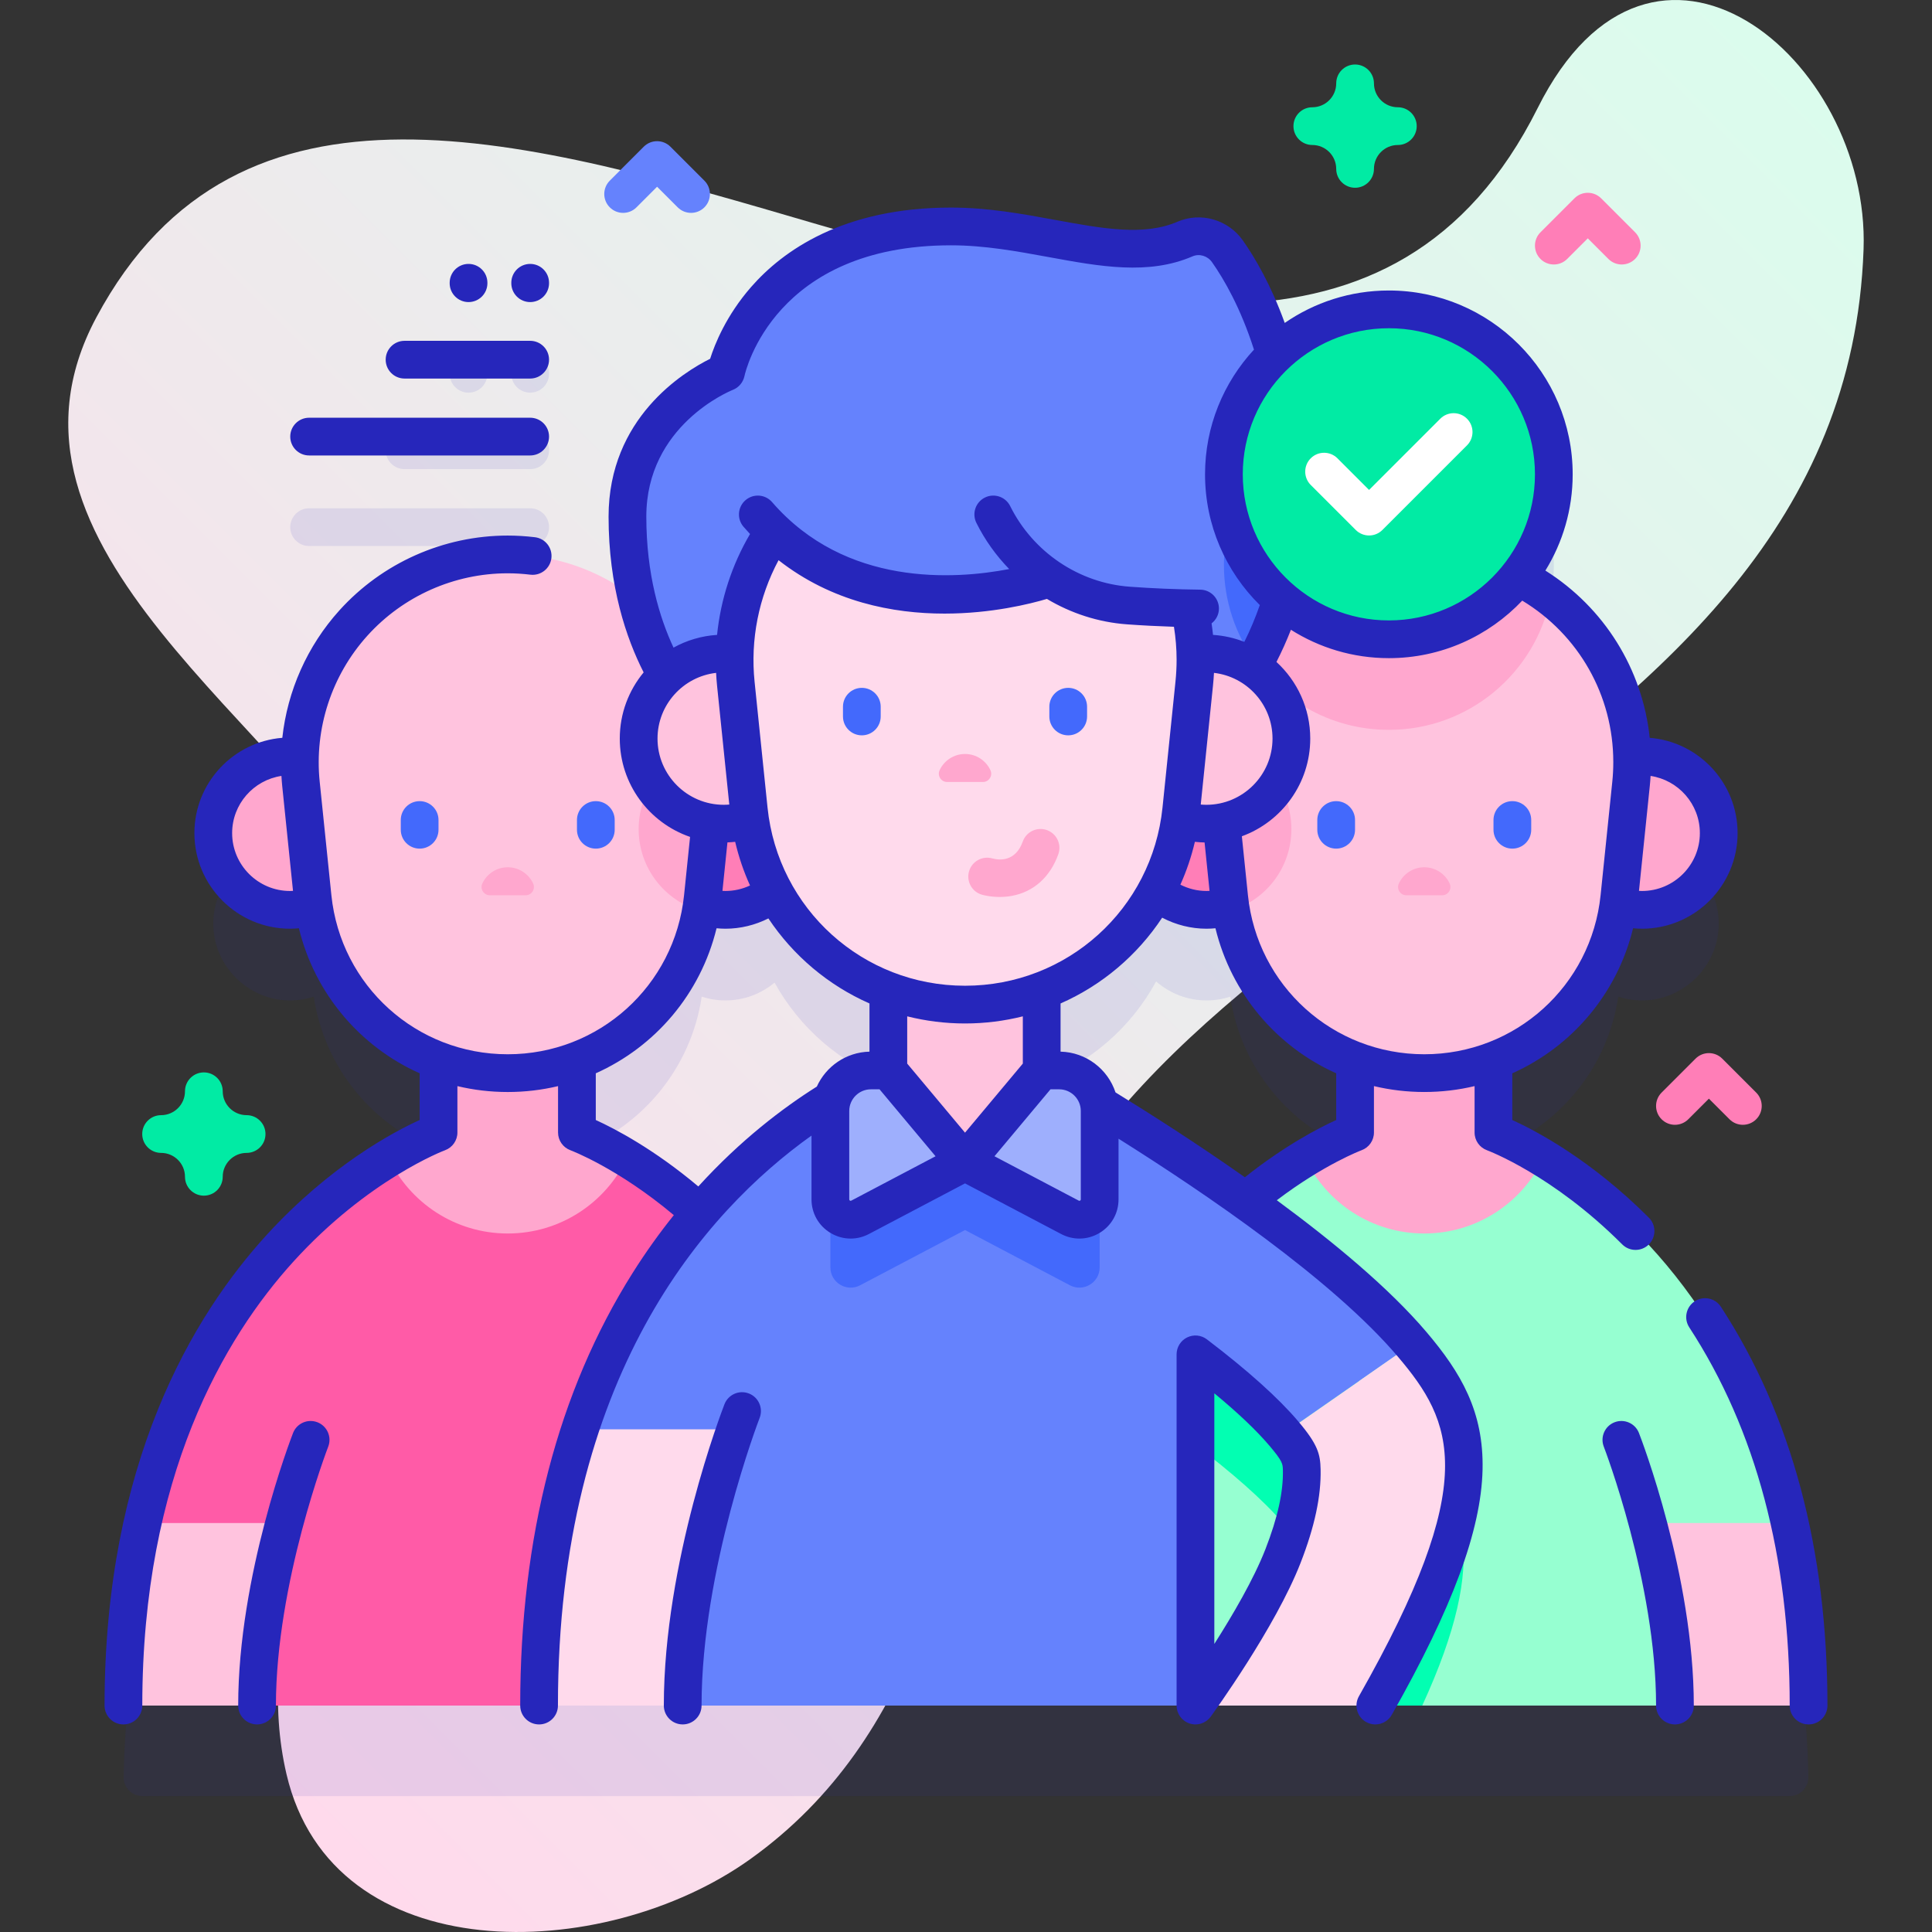 <svg id="Capa_1" enable-background="new 0 0 512 512" height="512" viewBox="0 0 512 512" width="512" xmlns="http://www.w3.org/2000/svg" xmlns:xlink="http://www.w3.org/1999/xlink"><rect x="0" y="0" width="512" height="512" fill="#333333" stroke="none"/><linearGradient id="SVGID_1_" gradientUnits="userSpaceOnUse" x1="-3.531" x2="429.056" y1="402.074" y2="-30.513"><stop offset="0" stop-color="#ffdaec"/><stop offset="1" stop-color="#dbfced"/></linearGradient><g><g><path d="m493.865 66.074c1.781-50.754-55.922-98.317-86.357-37.458-74.708 149.386-306.576-85.546-381.992 55.532-32.78 61.32 52.068 108.144 78.924 158.147 41.492 77.253-45.601 154.619-28.521 227.856 12.183 52.239 83.894 50.489 122.939 22.516 45.041-32.269 53.902-85.198 65.077-135.166 28.181-126.014 224.858-146.874 229.93-291.427z" fill="url(#SVGID_1_)"/></g><g><g><g fill="#2626bb" opacity=".1"><path d="m37.763 475.989h436.474c2.798 0 5.059-2.301 5.004-5.098-2.296-117.178-83.46-146.759-83.46-146.759v-19.072c17.238-6.502 30.23-21.924 33.07-40.939 2.124.691 4.396 1.052 6.764.997 10.648-.25 19.481-8.962 19.853-19.607.403-11.565-8.852-21.067-20.327-21.067-.893 0-1.766.077-2.628.189-.489-20.691-12.559-38.825-30.204-47.773 6.253-7.874 9.859-17.946 9.438-28.877-.872-22.661-19.346-41.118-42.008-41.964-24.906-.93-45.39 18.985-45.39 43.684 0 14.117 6.698 26.663 17.082 34.655-11.399 9.879-18.672 24.315-19.049 40.275-.862-.112-1.736-.189-2.628-.189-1.847 0-3.627.268-5.327.729l2.057-19.979c3.707-36.007-24.544-67.316-60.741-67.316-36.197 0-64.448 31.309-60.741 67.316l2.043 19.843c-1.54-.373-3.14-.592-4.795-.592-.893 0-1.766.077-2.628.189-.695-29.423-24.791-53.701-55.065-53.701-30.274 0-54.37 24.278-55.065 53.701-.862-.112-1.736-.189-2.628-.189-11.475 0-20.731 9.502-20.327 21.067.371 10.645 9.204 19.357 19.853 19.607 2.368.056 4.64-.306 6.764-.997 2.84 19.015 15.832 34.437 33.07 40.939v19.072s-81.164 29.581-83.46 146.759c-.06 2.796 2.201 5.097 4.999 5.097zm238.3-189.46c12.946-4.889 23.731-14.313 30.317-26.445 3.577 3.129 8.247 5.039 13.372 5.039 2.197 0 4.307-.358 6.289-1.002 2.84 19.015 15.832 34.437 33.07 40.939v19.072s-13.13 4.794-28.976 18.136c-27.15-19.404-54.073-34.595-54.073-34.595v-21.144zm-123.175 18.531c17.238-6.502 30.23-21.924 33.07-40.939 1.982.644 4.092 1.002 6.289 1.002 4.957 0 9.497-1.777 13.026-4.724 6.602 11.981 17.314 21.286 30.15 26.131v21.143s-25.616 9.349-49.896 37.794c-17.433-15.785-32.638-21.335-32.638-21.335v-19.072z"/><path d="m81.919 144.702h58.583c2.761 0 5-2.239 5-5s-2.239-5-5-5h-58.583c-2.761 0-5 2.239-5 5s2.239 5 5 5z"/><path d="m107.21 124.32h33.292c2.761 0 5-2.239 5-5s-2.239-5-5-5h-33.292c-2.761 0-5 2.239-5 5s2.239 5 5 5z"/><path d="m140.502 104.054c2.761 0 5-2.239 5-5v-.115c0-2.761-2.239-5-5-5s-5 2.239-5 5v.115c0 2.761 2.239 5 5 5z"/><path d="m124.167 104.054c2.761 0 5-2.239 5-5v-.115c0-2.761-2.239-5-5-5s-5 2.239-5 5v.115c0 2.761 2.239 5 5 5z"/></g><g><g><g><g><g><g><g><g><path d="m409.02 306.9c18.859 11.489 52.565 39.41 65.236 96.71l-30.376 48.38h-168.28c0-90.81 46.71-130.73 70.26-145.08z" fill="#96ffd1"/><path d="m376.91 451.99h-44.62c2.99-5.25 5.79-10.7 7.71-15.62 4.65-11.92 5.06-19.01 4.97-22.88-.05-2.56-.09-4.11-4.76-9.61-5.53-6.51-14-13.8-23.4-20.96v69.07h-41.21c0-59.15 19.82-96.7 40.14-119.67 20.78 13.91 44.71 31.69 58.47 47.9 13.81 16.27 21.06 31.77 2.7 71.77z" fill="#02ffb2"/><path d="m280.617 403.615h37.615c-3.591 13.416-7.218 31.218-7.218 48.378h-35.413c0-18.09 1.859-34.132 5.016-48.378z" fill="#ffc3de"/><path d="m479.291 451.993h-35.413c0-17.161-3.627-34.962-7.218-48.378h37.615c3.157 14.246 5.016 30.288 5.016 48.378z" fill="#ffc3de"/><path d="m409.024 306.9c-5.59 11.81-17.63 19.99-31.58 19.99-13.94 0-25.98-8.17-31.58-19.98 7.94-4.85 13.25-6.78 13.25-6.78v-41.74h36.67v41.74s5.3 1.93 13.24 6.77z" fill="#ffa7ce"/></g><g><g><g><g><g><g><g><circle cx="319.752" cy="220.783" fill="#ff7eb7" r="20.34"/><circle cx="435.14" cy="220.783" fill="#ffa7ce" r="20.34"/></g><g><path d="m377.446 284.393c-26.647 0-48.978-20.15-51.707-46.657l-3.096-30.07c-3.345-32.487 22.145-60.735 54.803-60.735 32.658 0 58.148 28.248 54.803 60.735l-3.096 30.07c-2.729 26.507-25.06 46.657-51.707 46.657z" fill="#ffc3de"/><g fill="#ffa7ce"><path d="m342.23 219.73c0 10.18-6.74 18.78-16 21.59-.2-1.18-.37-2.37-.49-3.58l-3.1-30.07c-.36-3.49-.38-6.93-.1-10.29 11.1 1.39 19.69 10.87 19.69 22.35z"/><path d="m410.94 158.28c-3.99 20.04-21.67 35.14-42.88 35.14-15.73 0-29.52-8.31-37.21-20.78 9.7-15.37 26.84-25.71 46.6-25.71 12.66 0 24.25 4.25 33.49 11.35z"/></g></g></g></g></g></g></g></g></g></g></g></g><g><g><g><g><g><path d="m166.14 306.91c23.55 14.35 70.26 54.27 70.26 145.08h-168.28l-30.376-48.38c12.67-57.3 46.377-85.221 65.236-96.71z" fill="#ff5ba7"/><path d="m231.382 403.615h-37.614c3.591 13.416 7.218 31.218 7.218 48.378h35.413c0-18.09-1.859-34.132-5.017-48.378z" fill="#ffc3de"/><path d="m32.709 451.993h35.413c0-17.161 3.627-34.962 7.218-48.378h-37.615c-3.158 14.246-5.016 30.288-5.016 48.378z" fill="#ffc3de"/><path d="m102.976 306.9c5.59 11.81 17.63 19.99 31.58 19.99 13.94 0 25.98-8.17 31.58-19.98-7.94-4.85-13.25-6.78-13.25-6.78v-41.74h-36.67v41.74s-5.3 1.93-13.24 6.77z" fill="#ffa7ce"/></g><g><g><g><g><g><g><g><circle cx="192.248" cy="220.783" fill="#ff7eb7" r="20.34"/><circle cx="76.86" cy="220.783" fill="#ffa7ce" r="20.34"/></g><g><path d="m134.554 284.393c26.647 0 48.978-20.15 51.707-46.657l3.096-30.07c3.345-32.487-22.145-60.735-54.803-60.735-32.658 0-58.148 28.248-54.803 60.735l3.096 30.07c2.729 26.507 25.06 46.657 51.707 46.657z" fill="#ffc3de"/><path d="m189.36 207.67-3.1 30.07c-.13 1.25-.3 2.49-.52 3.71-9.51-2.65-16.49-11.37-16.49-21.72 0-11.65 8.85-21.24 20.2-22.41.3 3.38.27 6.84-.09 10.35z" fill="#ffa7ce"/></g></g></g></g></g></g></g></g></g></g></g></g><g><g><path d="m374.21 356.22-34 23.66c-5.53-6.51-14-13.8-23.4-20.96v93.07h-135.89l-27.15-73.21c24.47-74.27 81.65-95.11 81.65-95.11h40.64s70.12 39.56 98.15 72.55z" fill="#6582fd"/><path d="m280.673 301.69h-49.864c-5.938 0-10.751 4.813-10.751 10.751v23.418c0 4.046 4.301 6.641 7.88 4.756l27.803-14.643 27.803 14.643c3.58 1.885 7.88-.71 7.88-4.756v-23.418c0-5.937-4.813-10.751-10.751-10.751z" fill="#4369fc"/><path d="m194.908 378.783c-4.1 11.8-13.99 43.39-13.99 73.21h-38.06c0-28.8 4.24-52.99 10.91-73.21z" fill="#ffdaec"/><path d="m374.208 356.223c16.29 19.18 23.45 37.3-9.73 95.77h-47.67s4.17-5.73 9.16-13.55c4.98-7.81 10.78-17.72 14.04-26.07 4.64-11.92 5.06-19.01 4.97-22.88-.06-2.56-.09-4.11-4.76-9.61z" fill="#ffdaec"/><g><path d="m235.42 237.412v46.265l20.321 24.282 20.321-24.282v-46.265z" fill="#ffc3de"/></g></g><g><g><g><g><g fill="#9eaffd"><path d="m235.42 283.677 20.321 24.282-27.803 14.643c-3.58 1.885-7.88-.71-7.88-4.756v-23.418c0-5.938 4.813-10.751 10.751-10.751z"/><path d="m276.059 283.677-20.318 24.282 27.803 14.643c3.58 1.885 7.88-.71 7.88-4.756v-23.418c0-5.938-4.813-10.751-10.751-10.751z"/></g><g><g><g><path d="m328.161 182.631c5.146-7.384 15.109-24.677 15.109-48.293 0-36.43-11.049-57.868-17.981-67.732-2.518-3.584-7.209-4.997-11.231-3.262-16.971 7.321-38.226-3.337-62.037-3.337-51.664 0-59.63 38.652-59.63 38.652s-26.117 10.263-26.117 38.254c0 23.495 7.985 38.767 12.681 45.719h149.206z" fill="#6582fd"/><path d="m343.27 134.34c0 17.75-5.63 31.94-10.61 41.02-5.23-7.21-8.31-16.07-8.31-25.66 0-14.42 6.98-27.21 17.75-35.17.74 6.04 1.17 12.63 1.17 19.81z" fill="#4369fc"/></g><g><g><g><g><g fill="#ffc3de"><circle cx="191.796" cy="195.731" r="22.544"/><circle cx="319.686" cy="195.731" r="22.544"/></g><g><path d="m255.741 266.233c-29.534 0-54.285-22.333-57.31-51.712l-3.431-33.328c-3.707-36.007 24.544-67.316 60.741-67.316 36.197 0 64.448 31.309 60.741 67.316l-3.431 33.328c-3.025 29.379-27.776 51.712-57.31 51.712z" fill="#ffdaec"/><g><path d="m255.741 199.813c-2.982 0-5.553 1.759-6.732 4.297-.676 1.455.382 3.123 1.986 3.123h9.492c1.604 0 2.663-1.668 1.986-3.123-1.179-2.538-3.75-4.297-6.732-4.297z" fill="#ffa7ce"/></g></g></g></g></g></g><path d="m322.261 136.333v24.96c-8.46 0-16.38-.31-23.79-.87-7.41-.63-14.38-3.15-20.37-7.16 0 0-4.47 1.59-11.5 2.82-16.01 2.81-45.34 3.83-65.77-19.75 0-17.62 14.29-31.92 31.92-31.92h57.58c17.63 0 31.93 14.3 31.93 31.92z" fill="#6582fd"/></g></g></g></g><g><g><path d="m228.396 194.873c-2.761 0-5-2.239-5-5v-2.585c0-2.761 2.239-5 5-5s5 2.239 5 5v2.585c0 2.761-2.239 5-5 5z" fill="#4369fc"/></g><g><path d="m283.086 194.873c-2.761 0-5-2.239-5-5v-2.585c0-2.761 2.239-5 5-5s5 2.239 5 5v2.585c0 2.761-2.239 5-5 5z" fill="#4369fc"/></g></g></g></g><g><path d="m264.931 237.704c-2.58 0-4.468-.53-4.744-.611-2.647-.785-4.157-3.567-3.373-6.215.78-2.631 3.534-4.142 6.167-3.387 1.783.476 6.114.985 8.066-4.481.927-2.602 3.785-3.957 6.39-3.028 2.601.928 3.957 3.789 3.028 6.39-2.159 6.049-6.527 9.971-12.3 11.042-1.145.211-2.24.29-3.234.29z" fill="#ffa7ce"/></g></g><g><g><path d="m377.444 229.836c-2.982 0-5.553 1.759-6.732 4.297-.676 1.455.382 3.123 1.986 3.123h9.492c1.604 0 2.663-1.668 1.986-3.123-1.178-2.538-3.75-4.297-6.732-4.297z" fill="#ffa7ce"/></g><g><g><path d="m354.099 224.896c-2.761 0-5-2.239-5-5v-2.585c0-2.761 2.239-5 5-5s5 2.239 5 5v2.585c0 2.761-2.239 5-5 5z" fill="#4369fc"/></g><g><path d="m400.79 224.896c-2.761 0-5-2.239-5-5v-2.585c0-2.761 2.239-5 5-5s5 2.239 5 5v2.585c0 2.761-2.239 5-5 5z" fill="#4369fc"/></g></g></g><g><g><path d="m134.555 229.836c-2.982 0-5.553 1.759-6.732 4.297-.676 1.455.382 3.123 1.986 3.123h9.492c1.604 0 2.663-1.668 1.986-3.123-1.178-2.538-3.749-4.297-6.732-4.297z" fill="#ffa7ce"/></g><g><g><path d="m111.21 224.896c-2.761 0-5-2.239-5-5v-2.585c0-2.761 2.239-5 5-5s5 2.239 5 5v2.585c0 2.761-2.238 5-5 5z" fill="#4369fc"/></g><g><path d="m157.901 224.896c-2.761 0-5-2.239-5-5v-2.585c0-2.761 2.239-5 5-5s5 2.239 5 5v2.585c0 2.761-2.239 5-5 5z" fill="#4369fc"/></g></g></g></g><g><g><circle cx="368.063" cy="125.702" fill="#01eba4" r="43.716"/><g fill="#2626bb"><path d="m456.05 346.304c-1.509-2.313-4.606-2.965-6.919-1.457-2.313 1.509-2.965 4.606-1.457 6.919 17.662 27.079 26.617 60.798 26.617 100.222 0 2.761 2.239 5 5 5s5-2.239 5-5c0-41.396-9.502-76.953-28.241-105.684z"/><path d="m394.066 304.827c.172.062 17.402 6.483 35.835 24.946.977.978 2.257 1.467 3.538 1.467 1.278 0 2.557-.487 3.533-1.462 1.954-1.951 1.957-5.117.005-7.071-15.305-15.329-29.866-23.008-36.198-25.893v-12.379c15.773-7.051 27.782-21.075 32.005-38.437.781.073 1.565.12 2.355.12 13.973 0 25.34-11.367 25.34-25.34 0-13.279-10.268-24.197-23.28-25.25-1.935-18.247-12.064-34.494-27.654-44.321 4.582-7.424 7.233-16.161 7.233-25.508 0-26.862-21.854-48.715-48.715-48.715-10.238 0-19.742 3.181-27.593 8.597-3.657-10.121-7.91-17.328-11.089-21.846-3.885-5.534-11.16-7.632-17.305-4.988-8.913 3.85-19.789 1.852-32.383-.459-8.784-1.613-17.867-3.28-27.674-3.28-28.562 0-44.56 11.438-52.951 21.034-6.619 7.569-9.655 15.186-10.874 19.04-7.008 3.487-26.915 15.693-26.915 41.827 0 18.531 4.709 32.282 9.293 41.284-3.947 4.767-6.323 10.879-6.323 17.536 0 12.068 7.803 22.342 18.627 26.059l-1.589 15.435c-2.475 24.041-22.566 42.169-46.734 42.169-24.167 0-44.258-18.129-46.733-42.169l-3.096-30.07c-1.45-14.079 3.157-28.181 12.639-38.688 9.481-10.508 23.037-16.535 37.19-16.535 1.943 0 3.967.124 6.015.368 2.739.325 5.229-1.631 5.557-4.373.327-2.742-1.631-5.23-4.373-5.557-2.439-.291-4.862-.438-7.2-.438-16.979 0-33.24 7.229-44.614 19.835-8.521 9.443-13.759 21.305-15.12 33.763-13.021 1.043-23.299 11.966-23.299 25.251 0 13.973 11.367 25.34 25.34 25.34.789 0 1.572-.048 2.352-.12 4.224 17.363 16.234 31.387 32.008 38.438v12.375c-6.921 3.149-23.656 12.016-40.442 30.336-19.646 21.447-43.067 60.514-43.067 124.842 0 2.761 2.239 5 5 5s5-2.239 5-5c0-60.818 21.792-97.564 40.073-117.681 19.824-21.814 39.958-29.411 40.149-29.481 1.974-.72 3.288-2.597 3.288-4.698v-12.296c4.282 1.02 8.747 1.559 13.334 1.559s9.054-.539 13.336-1.559v12.297c0 2.094 1.314 3.97 3.279 4.694.132.049 12.541 4.714 27.401 17.197-3.735 4.657-7.41 9.759-10.932 15.349-19.759 31.36-29.777 69.923-29.777 114.62 0 2.761 2.239 5 5 5s5-2.239 5-5c0-87.285 38.993-130.919 67.198-151.054v16.91c0 3.667 1.875 6.988 5.014 8.883 1.659 1.001 3.505 1.504 5.356 1.504 1.652 0 3.309-.401 4.84-1.208l25.473-13.415 25.473 13.415c1.531.806 3.187 1.208 4.84 1.208 1.851 0 3.698-.503 5.356-1.504 3.14-1.895 5.014-5.216 5.014-8.883v-16.077c22.888 14.374 56.742 37.404 73.976 57.698 14.792 17.407 22.069 33.08-10.269 90.054-1.363 2.402-.521 5.454 1.88 6.817.78.442 1.627.652 2.463.652 1.741 0 3.433-.911 4.354-2.533 16.057-28.292 23.705-48.936 24.066-64.969.347-15.354-5.696-25.695-14.874-36.495-9.79-11.529-24.501-23.773-39.652-34.918 12.564-9.536 22.352-13.211 22.453-13.248 1.975-.72 3.289-2.597 3.289-4.698v-12.3c4.284 1.021 8.751 1.56 13.34 1.56 4.585 0 9.049-.539 13.33-1.558v12.298c-.001 2.1 1.312 3.977 3.285 4.697zm-332.546-84.047c0-7.683 5.683-14.046 13.063-15.152.051.85.107 1.7.194 2.55l2.873 27.911c-.263.013-.526.031-.791.031-8.458 0-15.339-6.881-15.339-15.34zm388.96 0c0 8.458-6.881 15.34-15.34 15.34-.266 0-.529-.017-.794-.031l2.877-27.901c.087-.838.146-1.698.197-2.56 7.378 1.108 13.06 7.471 13.06 15.152zm-43.701-95.078c0 21.348-17.368 38.716-38.715 38.716-21.348 0-38.716-17.368-38.716-38.716s17.368-38.715 38.716-38.715c21.347-.001 38.715 17.367 38.715 38.715zm-212.56-22.388c1.558-.612 2.711-1.986 3.064-3.622.305-1.416 8.019-34.682 54.737-34.682 8.897 0 17.525 1.584 25.869 3.116 13.606 2.498 26.458 4.857 38.148-.193 1.812-.78 3.982-.128 5.164 1.554 3.179 4.52 7.578 12.107 11.114 23.166-8.041 8.691-12.967 20.303-12.967 33.049 0 13.544 5.561 25.811 14.513 34.649-1.153 3.329-2.52 6.591-4.097 9.756-2.599-1.026-5.388-1.667-8.301-1.853-.103-1.022-.235-2.037-.385-3.05 1.163-.902 1.932-2.29 1.951-3.875.034-2.761-2.177-5.027-4.938-5.061-6.374-.078-12.671-.342-18.718-.784-13.473-.983-25.607-9.172-31.668-21.371-1.228-2.473-4.229-3.483-6.702-2.253-2.473 1.229-3.482 4.229-2.253 6.702 2.269 4.567 5.229 8.674 8.698 12.242-14.495 2.785-43.378 4.711-62.838-17.741-1.809-2.087-4.966-2.312-7.053-.504-2.087 1.809-2.312 4.966-.504 7.053.565.652 1.137 1.282 1.714 1.9-4.811 8.197-7.779 17.332-8.736 26.741-4.164.265-8.078 1.457-11.54 3.374-3.702-7.925-7.21-19.461-7.21-34.717-.001-24.127 22.016-33.227 22.938-33.596zm76.841 178.547-15.319 18.308-15.321-18.307v-12.52c4.909 1.227 10.04 1.889 15.32 1.889s10.411-.661 15.32-1.888zm-15.32-20.631c-27.061 0-49.56-20.301-52.336-47.222l-3.43-33.333c-1.154-11.166 1.097-22.406 6.353-32.215 14.162 11.087 30.376 14.151 43.967 14.151 12.451 0 22.697-2.569 27.151-3.893 6.377 3.812 13.616 6.184 21.2 6.738 4.062.297 8.237.507 12.464.646.456 2.869.702 5.789.702 8.727 0 1.921-.102 3.889-.304 5.848l-3.43 33.331c-2.768 26.921-25.267 47.222-52.337 47.222zm-60.913-38.136c.949 4.028 2.268 7.898 3.937 11.567-2.027.951-4.251 1.459-6.514 1.459-.266 0-.529-.017-.793-.031l1.323-12.847c.685-.024 1.368-.073 2.047-.148zm121.829-.001c.852.094 1.708.154 2.568.169l1.32 12.827c-.264.014-.528.031-.794.031-2.43 0-4.801-.588-6.937-1.674 1.624-3.605 2.913-7.403 3.843-11.353zm3.034-9.813c-.495 0-.988-.024-1.479-.066l3.243-31.513c.116-1.127.202-2.258.262-3.385 8.719 1.009 15.515 8.428 15.515 17.413-.001 9.678-7.87 17.551-17.541 17.551zm-145.44-17.55c0-8.986 6.799-16.405 15.524-17.413.058 1.128.136 2.257.253 3.385l3.243 31.514c-.488.041-.978.064-1.47.064-9.677 0-17.55-7.873-17.55-17.55zm10.812 118.692c-11.771-9.908-22.108-15.298-27.172-17.606v-12.379c15.773-7.052 27.782-21.075 32.006-38.437.78.073 1.565.12 2.354.12 3.974 0 7.869-.962 11.382-2.73 6.583 9.883 15.871 17.729 26.788 22.537v12.771c-6.21.153-11.531 3.909-13.955 9.26-8.954 5.634-20.213 14.161-31.403 26.464zm40.546 3.756c-.065.035-.188.098-.369-.011-.181-.11-.181-.248-.181-.321v-23.418c0-3.171 2.58-5.751 5.751-5.751h2.275l14.849 17.743zm60.816-.332c0 .074 0 .212-.181.321s-.303.045-.369.011l-22.326-11.758 14.847-17.743h2.278c3.171 0 5.75 2.58 5.75 5.751v23.418zm67.686-21.03c-4.634 2.113-13.684 6.798-24.206 15.171-12.542-8.828-24.81-16.667-34.282-22.49-2.036-6.158-7.77-10.635-14.562-10.801v-12.767c10.994-4.839 20.336-12.759 26.926-22.736 3.606 1.895 7.632 2.927 11.764 2.927.79 0 1.574-.048 2.355-.12 4.223 17.36 16.232 31.382 32.005 38.434zm-23.396-59.587-1.607-15.608c10.562-3.857 18.123-14.006 18.123-25.89 0-8.03-3.456-15.266-8.956-20.305 1.422-2.78 2.701-5.628 3.832-8.53 7.521 4.756 16.42 7.522 25.958 7.522 13.908 0 26.464-5.868 35.348-15.247 14.974 9.063 24.128 25.124 24.128 42.78 0 1.777-.088 3.527-.264 5.207l-3.1 30.071c-2.476 24.036-22.564 42.162-46.726 42.162-24.168-.001-44.261-18.127-46.736-42.162z"/><path d="m427.87 376.916c-2.573 1-3.849 3.898-2.849 6.471.139.357 13.854 36.041 13.854 68.602 0 2.761 2.239 5 5 5s5-2.239 5-5c0-34.474-13.94-70.701-14.534-72.226-1.001-2.573-3.898-3.848-6.471-2.847z"/><path d="m84.13 376.916c-2.573-1-5.469.273-6.471 2.847-.594 1.525-14.534 37.752-14.534 72.226 0 2.761 2.239 5 5 5s5-2.239 5-5c0-32.561 13.715-68.245 13.854-68.602 1-2.573-.275-5.47-2.849-6.471z"/><path d="m319.837 354.94c-1.512-1.151-3.546-1.345-5.248-.501-1.703.844-2.78 2.58-2.78 4.48v93.069c0 2.165 1.394 4.084 3.452 4.754.51.166 1.031.246 1.547.246 1.568 0 3.083-.74 4.042-2.057.697-.957 17.146-23.636 23.812-40.74 3.735-9.586 5.473-17.701 5.312-24.806-.09-4.005-.706-6.567-5.951-12.742-5.252-6.185-13.389-13.487-24.186-21.703zm20.142 34.671c.13 5.762-1.385 12.615-4.633 20.95-3.093 7.938-8.689 17.492-13.536 25.096v-66.408c6.267 5.177 11.158 9.824 14.593 13.869 3.523 4.147 3.538 4.833 3.576 6.493 0-.001 0 0 0 0z"/><path d="m198.464 369.286c-2.573-1-5.469.273-6.471 2.847-.656 1.687-16.072 41.747-16.072 79.855 0 2.761 2.239 5 5 5s5-2.239 5-5c0-36.195 15.238-75.834 15.392-76.23.999-2.574-.276-5.471-2.849-6.472z"/><path d="m81.919 120.702h58.583c2.761 0 5-2.239 5-5s-2.239-5-5-5h-58.583c-2.761 0-5 2.239-5 5s2.239 5 5 5z"/><path d="m107.21 100.32h33.292c2.761 0 5-2.239 5-5s-2.239-5-5-5h-33.292c-2.761 0-5 2.239-5 5s2.239 5 5 5z"/><path d="m140.502 80.054c2.761 0 5-2.239 5-5v-.115c0-2.761-2.239-5-5-5s-5 2.239-5 5v.115c0 2.761 2.239 5 5 5z"/><path d="m124.167 80.054c2.761 0 5-2.239 5-5v-.115c0-2.761-2.239-5-5-5s-5 2.239-5 5v.115c0 2.761 2.239 5 5 5z"/></g></g><g><path d="m362.818 141.908c-1.326 0-2.598-.527-3.535-1.464l-11.921-11.921c-1.953-1.953-1.953-5.119 0-7.071 1.951-1.952 5.119-1.952 7.07 0l8.386 8.386 18.877-18.877c1.951-1.952 5.119-1.952 7.07 0 1.953 1.953 1.953 5.119 0 7.071l-22.412 22.413c-.938.936-2.209 1.463-3.535 1.463z" fill="#fff"/></g></g></g></g><g><path d="m359.111 49.758c-2.761 0-5-2.239-5-5 0-3.492-2.841-6.333-6.333-6.333-2.761 0-5-2.239-5-5s2.239-5 5-5c3.492 0 6.333-2.841 6.333-6.333 0-2.761 2.239-5 5-5s5 2.239 5 5c0 3.492 2.841 6.333 6.333 6.333 2.761 0 5 2.239 5 5s-2.239 5-5 5c-3.492 0-6.333 2.841-6.333 6.333 0 2.762-2.238 5-5 5z" fill="#01eba4"/></g><g><path d="m54.024 316.862c-2.761 0-5-2.239-5-5 0-3.492-2.841-6.333-6.333-6.333-2.761 0-5-2.239-5-5s2.239-5 5-5c3.492 0 6.333-2.841 6.333-6.333 0-2.761 2.239-5 5-5s5 2.239 5 5c0 3.492 2.841 6.333 6.333 6.333 2.761 0 5 2.239 5 5s-2.239 5-5 5c-3.492 0-6.333 2.841-6.333 6.333 0 2.761-2.238 5-5 5z" fill="#01eba4"/></g><g><path d="m461.875 298.084c-1.28 0-2.559-.488-3.536-1.464l-5.464-5.464-5.464 5.464c-1.953 1.952-5.118 1.952-7.071 0-1.953-1.953-1.953-5.119 0-7.071l9-9c1.953-1.952 5.118-1.952 7.071 0l9 9c1.953 1.953 1.953 5.119 0 7.071-.977.976-2.256 1.464-3.536 1.464z" fill="#ff7eb7"/></g><g><path d="m183.136 56.414c-1.28 0-2.559-.488-3.536-1.464l-5.464-5.464-5.464 5.464c-1.953 1.952-5.118 1.952-7.071 0-1.953-1.953-1.953-5.119 0-7.071l9-9c1.953-1.952 5.118-1.952 7.071 0l9 9c1.953 1.953 1.953 5.119 0 7.071-.977.976-2.256 1.464-3.536 1.464z" fill="#6582fd"/></g><g><path d="m429.779 70.092c-1.28 0-2.559-.488-3.536-1.464l-5.464-5.464-5.464 5.464c-1.953 1.952-5.118 1.952-7.071 0-1.953-1.953-1.953-5.119 0-7.071l9-9c1.953-1.952 5.118-1.952 7.071 0l9 9c1.953 1.953 1.953 5.119 0 7.071-.977.976-2.256 1.464-3.536 1.464z" fill="#ff7eb7"/></g></g></g></svg>